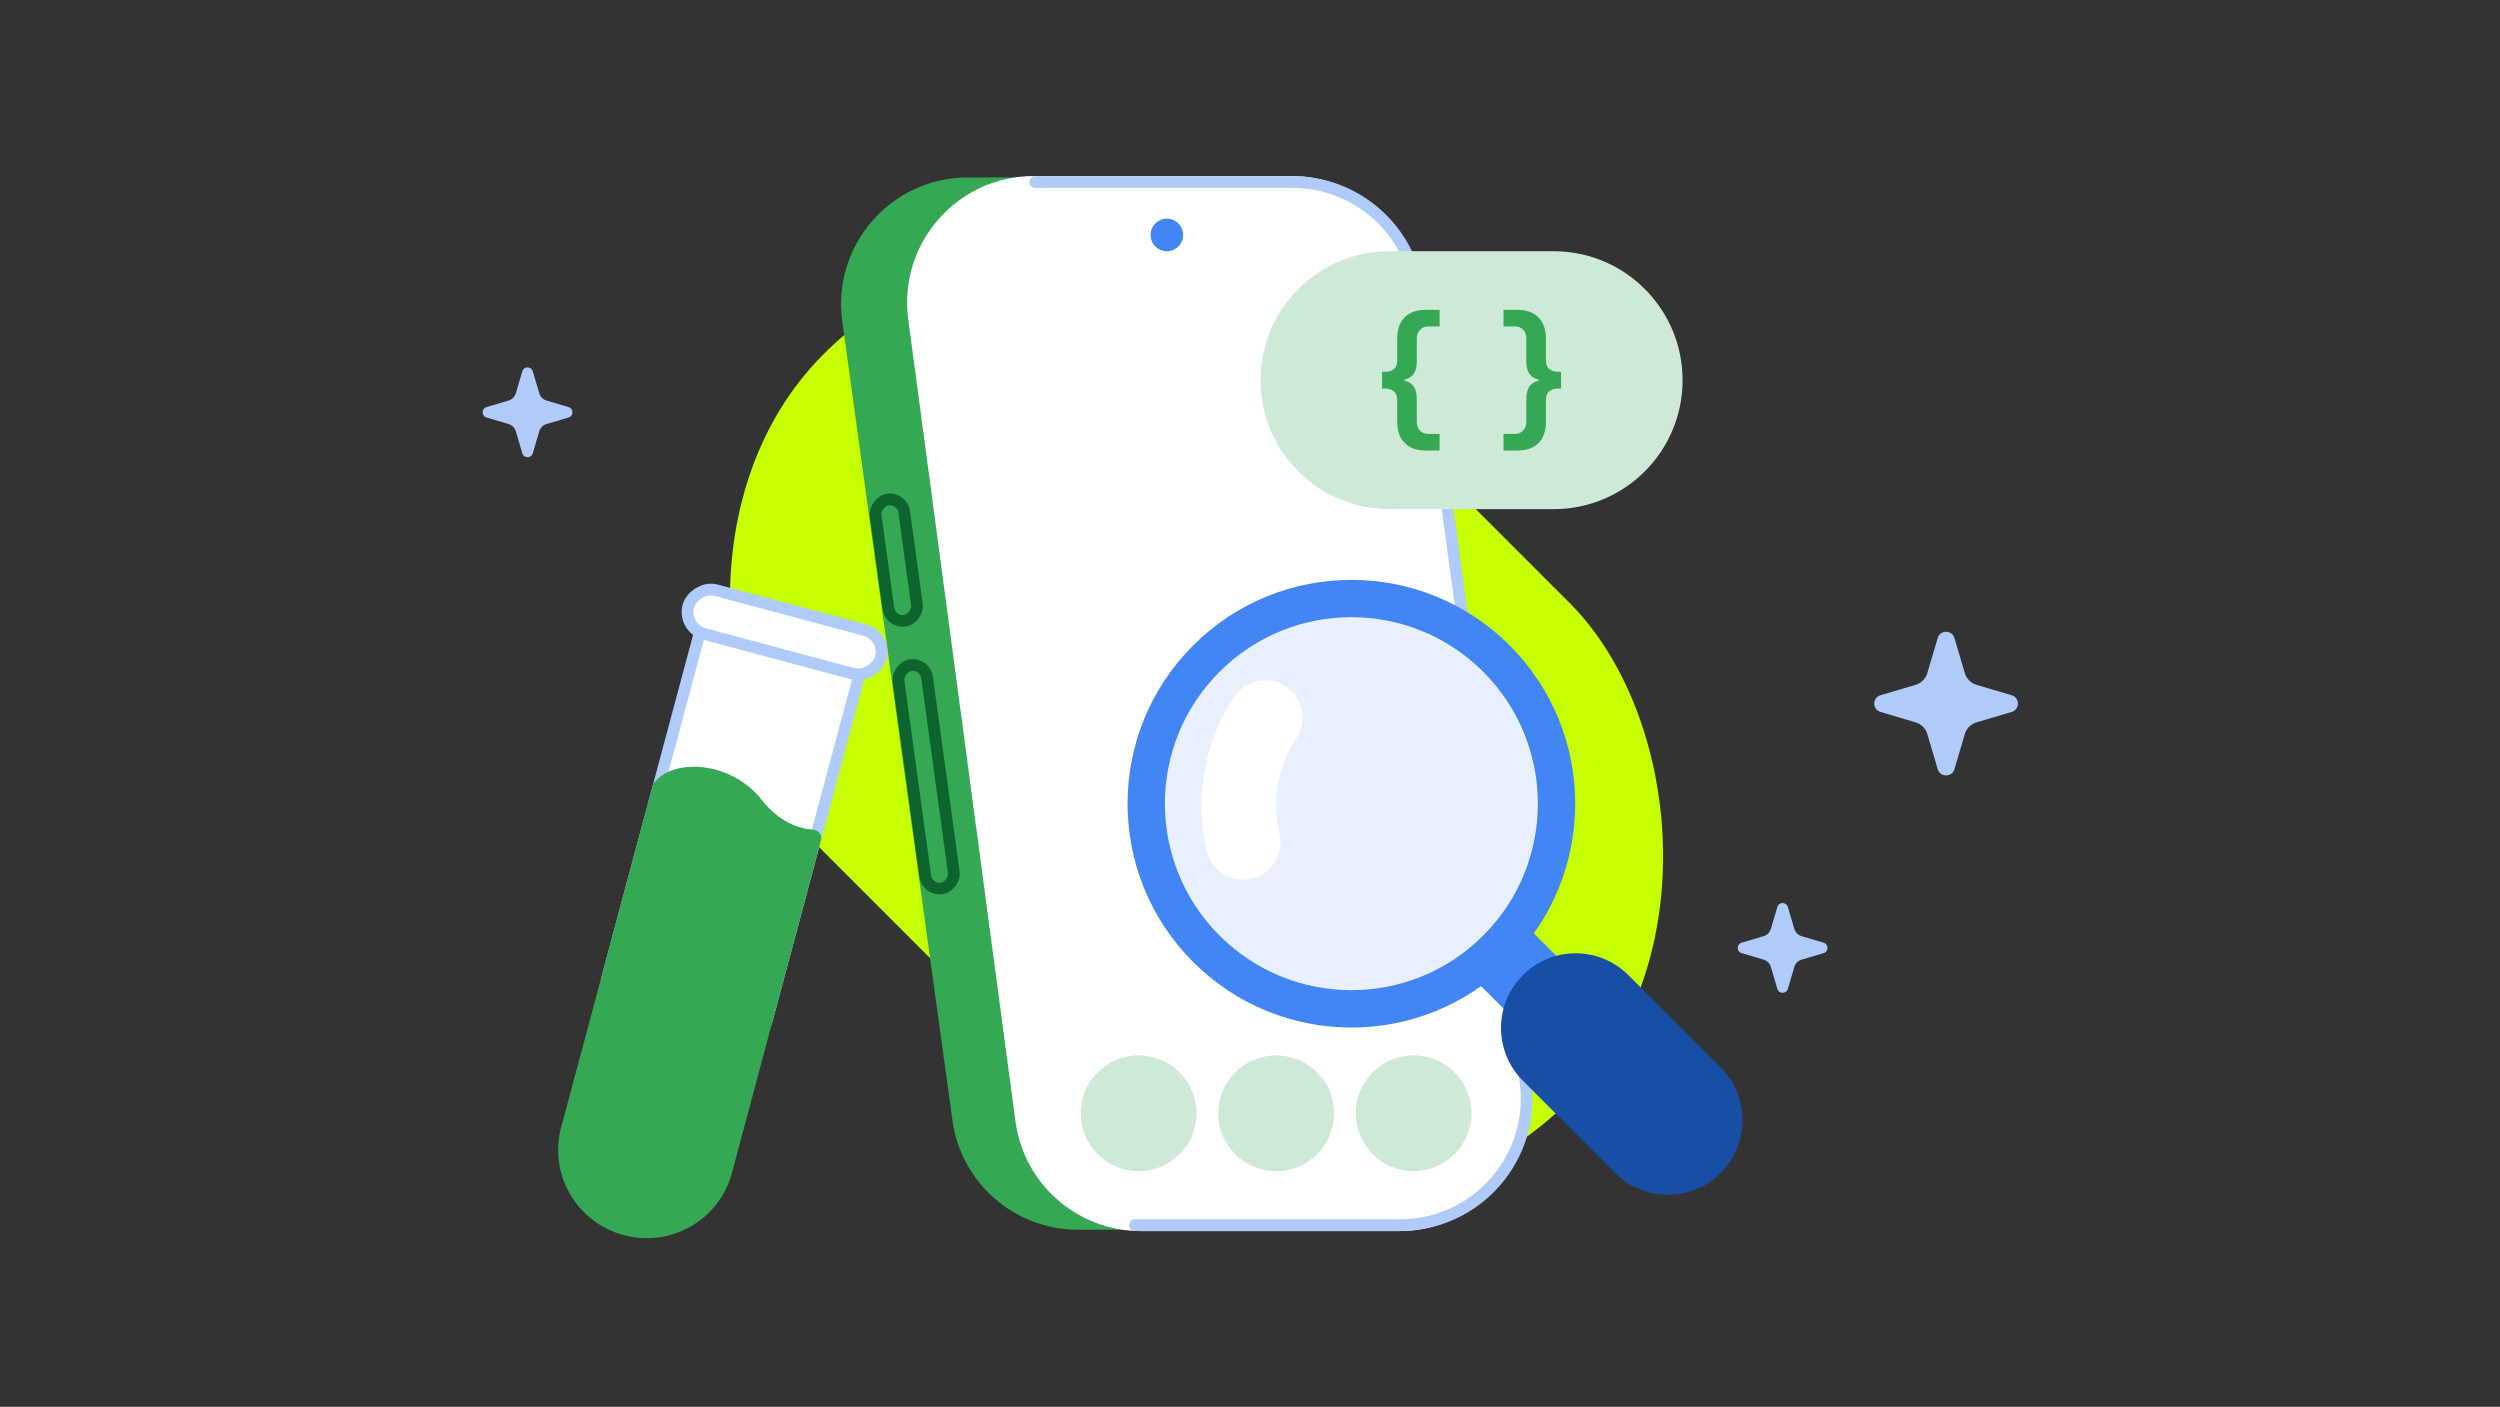 <svg xmlns="http://www.w3.org/2000/svg" width="853" height="480" fill="none"><rect width="100%" height="100%" fill="#333333" stroke="none"/><rect width="240" height="360" fill="#C6FF00" rx="120" transform="scale(-1 1) rotate(45 -226.372 -423.6)"/><path fill="#34A853" d="M367.779 419.584h48.208L349.569 60.546H330.2c-26.213 0-46.39 23.15-42.811 49.117l37.579 272.607c2.948 21.384 21.224 37.314 42.811 37.314Z"/><path fill="#fff" d="M483.554 97.548c-2.87-21.463-21.181-37.49-42.835-37.49H352.73c-26.143 0-46.299 23.03-42.835 48.943l36.574 273.569c2.87 21.463 21.181 37.489 42.835 37.489h87.989c26.143 0 46.299-23.031 42.835-48.943L483.554 97.548Z"/><path stroke="#AECBFA" stroke-linecap="round" stroke-width="4" d="M353.19 62.102h87.824c21.615 0 39.907 15.971 42.821 37.39L520.5 368.98c3.529 25.944-16.639 49.042-42.822 49.042h-90.395"/><circle cx="5.556" cy="5.556" r="5.556" fill="#4285F4" transform="matrix(-1 0 0 1 403.694 74.605)"/><rect width="9.816" height="41.755" x="-1.709" y="2.254" stroke="#0D652D" stroke-width="4" rx="4.908" transform="matrix(-.991 .136 .136 .991 305.843 167.768)"/><rect width="9.816" height="76.91" x="-1.709" y="2.254" stroke="#0D652D" stroke-width="4" rx="4.908" transform="matrix(-.991 .136 .136 .991 313.641 224.259)"/><circle cx="19.756" cy="19.756" r="19.756" fill="#CEEAD6" transform="matrix(-1 0 0 1 502.094 360.095)"/><circle cx="19.756" cy="19.756" r="19.756" fill="#CEEAD6" transform="matrix(-1 0 0 1 455.174 360.095)"/><circle cx="19.756" cy="19.756" r="19.756" fill="#CEEAD6" transform="matrix(-1 0 0 1 408.255 360.095)"/><path fill="#CEEAD6" d="M574.094 129.719c0-24.301-19.7-44-44-44h-56c-24.301 0-44 19.699-44 44 0 24.3 19.699 44 44 44h56c24.3 0 44-19.7 44-44Z"/><path fill="#34A853" d="M486.492 153.718c-3.168 0-5.587-.873-7.258-2.62-1.671-1.712-2.506-4.105-2.506-7.179v-7.336c0-1.432-.383-2.445-1.149-3.039-.731-.629-1.653-.944-2.767-.944h-1.253v-5.764h1.253c1.114 0 2.036-.297 2.767-.891.766-.628 1.149-1.659 1.149-3.091v-7.336c0-3.11.835-5.52 2.506-7.232 1.671-1.712 4.09-2.567 7.258-2.567h4.699v5.659h-3.968c-1.044 0-1.949.384-2.715 1.153-.731.733-1.097 1.746-1.097 3.039v7.86c0 1.642-.33 2.987-.992 4.035-.661 1.048-1.723 1.729-3.185 2.044v.419c1.462.314 2.524.996 3.185 2.044.662 1.048.992 2.393.992 4.035v7.86c0 1.292.366 2.323 1.097 3.092.766.733 1.671 1.1 2.715 1.1h3.968v5.659h-4.699ZM517.704 105.719c3.168 0 5.587.873 7.258 2.62 1.671 1.712 2.506 4.105 2.506 7.179v7.336c0 1.432.383 2.445 1.149 3.039.731.629 1.654.944 2.768.944h1.253v5.764h-1.253c-1.114 0-2.037.297-2.768.891-.766.628-1.149 1.659-1.149 3.091v7.336c0 3.11-.835 5.52-2.506 7.232-1.671 1.712-4.09 2.568-7.258 2.568h-4.699v-5.66h3.968c1.044 0 1.95-.384 2.715-1.153.731-.733 1.097-1.746 1.097-3.039v-7.86c0-1.642.331-2.987.992-4.035s1.723-1.729 3.185-2.044v-.419c-1.462-.314-2.524-.996-3.185-2.044s-.992-2.393-.992-4.035v-7.86c0-1.292-.366-2.323-1.097-3.091-.765-.734-1.671-1.101-2.715-1.101h-3.968v-5.659h4.699Z"/><path fill="#4285F4" d="m521.844 316.979-18 18 11.25 11.25 18-18z"/><path fill="#4285F4" d="M515.092 220.226c29.823 29.823 29.823 78.176-.001 108-29.823 29.823-78.175 29.823-107.998 0-29.822-29.823-29.822-78.176.001-108 29.823-29.823 78.176-29.823 107.998 0Z"/><circle cx="63.639" cy="63.639" r="63.639" fill="#E8F0FE" transform="matrix(-.707 .707 .707 .707 461.091 184.226)"/><path fill="#174EA6" d="M555.598 332.727c-9.942-9.941-26.059-9.941-36 0-9.941 9.941-9.941 26.059 0 36l31.5 31.5c9.941 9.941 26.058 9.941 35.999 0 9.942-9.941 9.942-26.059.001-36l-31.5-31.5Z"/><path stroke="#fff" stroke-linecap="round" stroke-width="25.456" d="M431.691 244.818c-7.422 11.306-11.382 26.207-7.553 42.616"/><path fill="#fff" stroke="#AECBFA" stroke-width="4" d="m293.553 228.974-54.405-14.578-31.7 118.308 54.404 14.578z"/><path fill="#34A853" d="M259.767 272.777c6.094 7.783 12.955 10.054 17.589 10.276 1.697.081 3.256 1.716 2.819 3.35l-30.441 113.832c-4.237 15.841-20.469 25.33-36.452 21.31-16.412-4.127-26.236-20.879-21.764-37.111l31.217-116.512c.067-.243.174-.474.326-.675 6.772-8.963 26.641-7.323 36.706 5.53Z"/><rect width="68" height="15.459" x="-2.449" y="1.414" fill="#fff" stroke="#AECBFA" stroke-width="4" rx="7.729" transform="scale(-1 1) rotate(-15 666.174 1248.882)"/><path fill="#AECBFA" d="M666.854 217.7c-.842-2.842-4.866-2.842-5.708 0l-3.542 11.954a5.954 5.954 0 0 1-4.017 4.017l-11.954 3.541c-2.841.842-2.841 4.867 0 5.709l11.954 3.541a5.952 5.952 0 0 1 4.017 4.017l3.542 11.954c.842 2.842 4.866 2.842 5.708 0l3.542-11.954a5.952 5.952 0 0 1 4.017-4.017l11.954-3.541c2.841-.842 2.841-4.867 0-5.709l-11.954-3.541a5.954 5.954 0 0 1-4.017-4.017l-3.542-11.954ZM181.784 126.697c-.526-1.776-3.042-1.776-3.568 0l-2.213 7.471a3.719 3.719 0 0 1-2.511 2.51l-7.471 2.214c-1.776.526-1.776 3.041 0 3.568l7.471 2.213a3.722 3.722 0 0 1 2.511 2.511l2.213 7.471c.526 1.776 3.042 1.776 3.568 0l2.213-7.471a3.722 3.722 0 0 1 2.511-2.511l7.471-2.213c1.776-.527 1.776-3.042 0-3.568l-7.471-2.214a3.719 3.719 0 0 1-2.511-2.51l-2.213-7.471ZM610.01 309.447c-.526-1.776-3.041-1.776-3.567 0l-2.214 7.471a3.717 3.717 0 0 1-2.51 2.51l-7.472 2.214c-1.776.526-1.776 3.041 0 3.568l7.472 2.213a3.72 3.72 0 0 1 2.51 2.511l2.214 7.471c.526 1.776 3.041 1.776 3.567 0l2.214-7.471a3.722 3.722 0 0 1 2.511-2.511l7.471-2.213c1.776-.527 1.776-3.042 0-3.568l-7.471-2.214a3.719 3.719 0 0 1-2.511-2.51l-2.214-7.471Z"/></svg>
